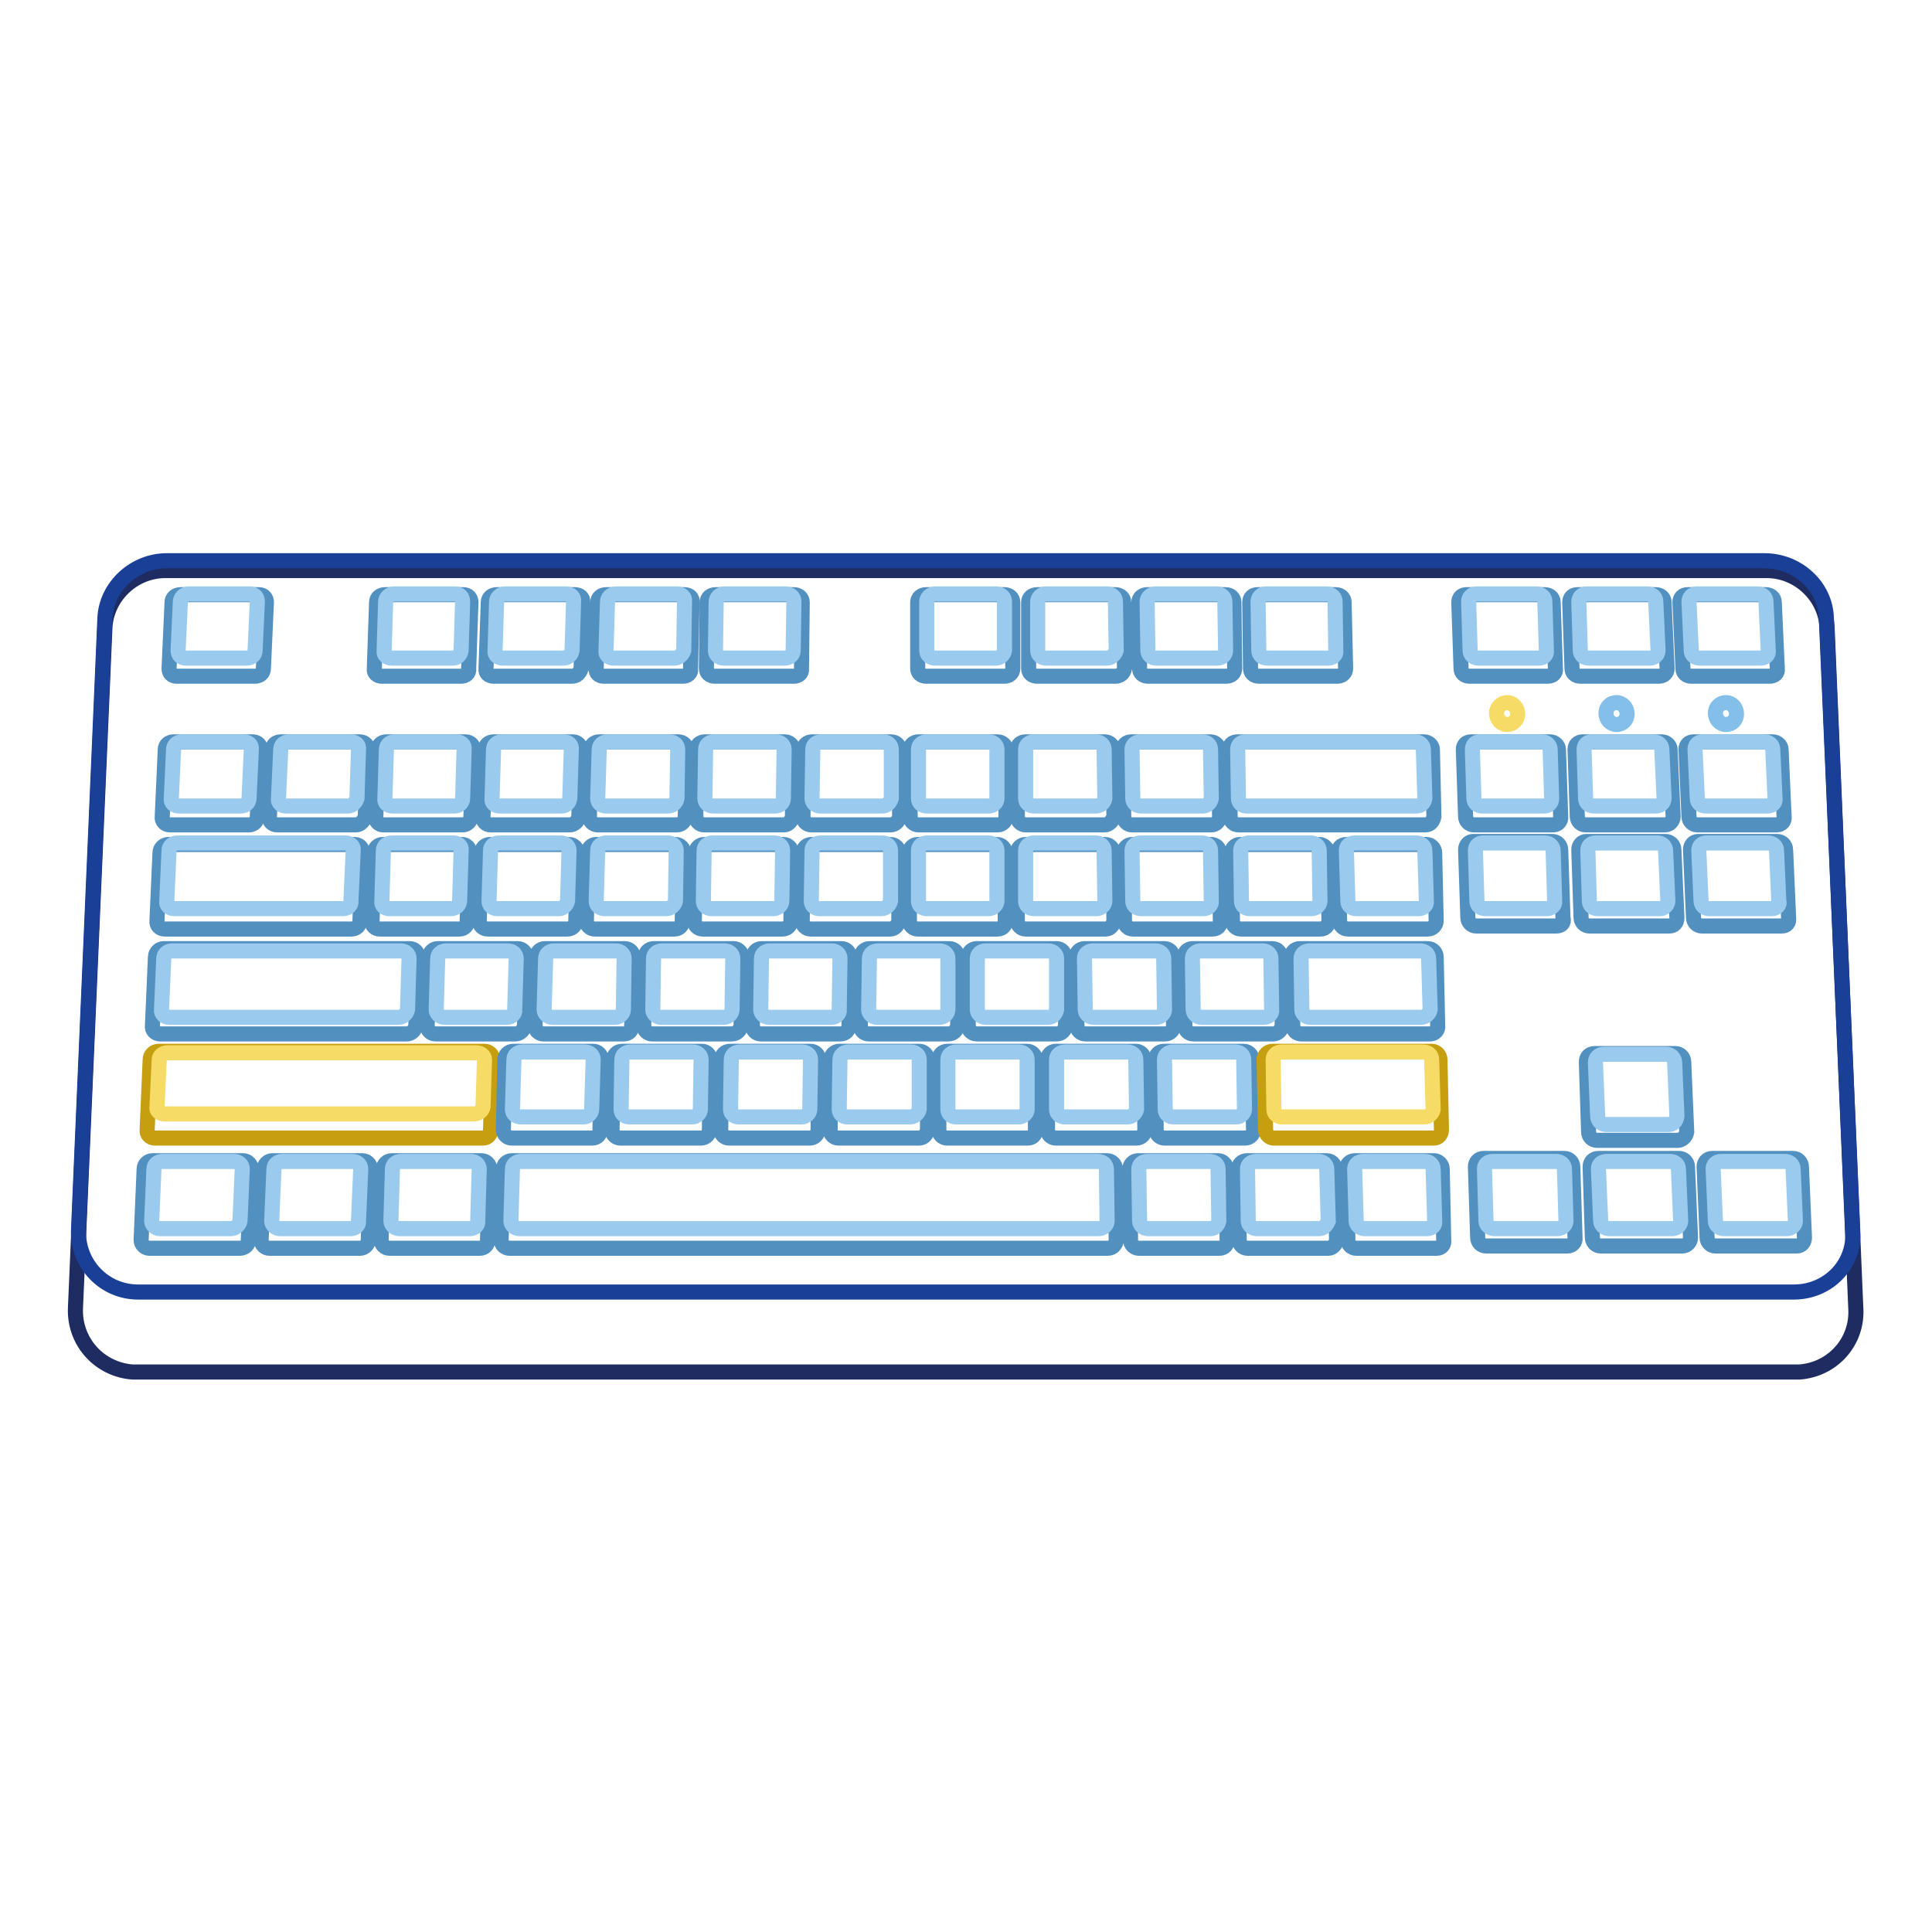 <?xml version="1.0" encoding="utf-8"?>
<!-- Svg Vector Icons : http://www.onlinewebfonts.com/icon -->
<!DOCTYPE svg PUBLIC "-//W3C//DTD SVG 1.1//EN" "http://www.w3.org/Graphics/SVG/1.1/DTD/svg11.dtd">
<svg version="1.1" xmlns="http://www.w3.org/2000/svg" xmlns:xlink="http://www.w3.org/1999/xlink" x="0px" y="0px" viewBox="0 0 256 256" enable-background="new 0 0 256 256" xml:space="preserve">
<g> <path stroke-width="2" fill-opacity="0" stroke="#1e2c62"  d="M238.4,181.8H17.6c-4.4-0.3-7.8-4-7.6-8.5l3.9-90.1c0.2-4.2,3.8-7.6,8-7.6h212.2c4.2,0,7.8,3.4,8,7.6 l3.8,90.1C246.2,177.8,242.8,181.5,238.4,181.8z"/> <path stroke-width="2" fill-opacity="0" stroke="#1a3f97"  d="M237.7,171.2H18.3c-4.5,0-8-3.7-7.9-8.1l3.5-81.2c0.2-4.2,3.9-7.6,8.2-7.6h211.7c4.4,0,8.1,3.4,8.2,7.6 l3.5,81.2C245.8,167.6,242.2,171.2,237.7,171.2z"/> <path stroke-width="2" fill-opacity="0" stroke="#f6db67"  d="M198.3,94.5c0,0.8,0.6,1.5,1.4,1.5c0.8,0,1.4-0.6,1.4-1.4c0,0,0,0,0,0c0-0.8-0.6-1.5-1.4-1.5 C199,93.1,198.3,93.7,198.3,94.5C198.3,94.5,198.3,94.5,198.3,94.5z"/> <path stroke-width="2" fill-opacity="0" stroke="#83bfe9"  d="M212.8,94.5c0,0.8,0.6,1.5,1.4,1.5c0.8,0,1.4-0.6,1.4-1.4c0,0,0,0,0,0c0-0.8-0.6-1.5-1.4-1.5 C213.4,93.1,212.8,93.7,212.8,94.5C212.8,94.5,212.8,94.5,212.8,94.5z"/> <path stroke-width="2" fill-opacity="0" stroke="#83bfe9"  d="M227.3,94.5c0,0.8,0.6,1.5,1.4,1.5c0.8,0,1.4-0.6,1.4-1.4c0,0,0,0,0,0c0-0.8-0.6-1.5-1.4-1.5 C227.9,93.1,227.3,93.7,227.3,94.5C227.3,94.5,227.3,94.5,227.3,94.5z"/> <path stroke-width="2" fill-opacity="0" stroke="#5290c0"  d="M33.8,89.6H23.4c-0.6,0-1-0.4-1-1l0.4-8.8c0-0.6,0.5-1,1.1-1h10.4c0.6,0,1,0.4,1,1l-0.4,8.8 C34.9,89.2,34.4,89.6,33.8,89.6z M33,109.3H22.5c-0.6,0-1.1-0.5-1-1.1l0.4-8.9c0-0.6,0.5-1,1.1-1h10.5c0.6,0,1.1,0.5,1,1l-0.4,8.9 C34.1,108.8,33.6,109.3,33,109.3z M46.6,123.1H21.8c-0.6,0-1.1-0.5-1-1.1l0.4-9c0-0.6,0.5-1.1,1.1-1.1H47c0.6,0,1.1,0.5,1,1.1 l-0.3,9C47.7,122.6,47.2,123.1,46.6,123.1z M53.9,137H21.2c-0.6,0-1.1-0.5-1-1.1l0.4-9.1c0-0.6,0.5-1.1,1.1-1.1h32.6 c0.6,0,1.1,0.5,1.1,1.1l-0.3,9.1C55,136.5,54.5,137,53.9,137z"/> <path stroke-width="2" fill-opacity="0" stroke="#c59f0f"  d="M64,150.8H20.5c-0.6,0-1.1-0.5-1-1.1l0.4-9.3c0-0.6,0.5-1.1,1.1-1.1h43.2c0.6,0,1.1,0.5,1.1,1.1l-0.3,9.3 C65.1,150.3,64.6,150.8,64,150.8z"/> <path stroke-width="2" fill-opacity="0" stroke="#5290c0"  d="M146.8,165.4H67.5c-0.6,0-1.1-0.5-1.1-1.1l0.3-9.4c0-0.6,0.5-1.1,1.1-1.1h78.9c0.6,0,1.1,0.5,1.1,1.1 l0.1,9.4C147.9,164.9,147.4,165.4,146.8,165.4z M47.2,109.3H36.7c-0.6,0-1.1-0.5-1-1.1l0.4-8.9c0-0.6,0.5-1,1.1-1h10.5 c0.6,0,1.1,0.5,1,1l-0.3,8.9C48.2,108.8,47.7,109.3,47.2,109.3z M61.3,109.3H50.8c-0.6,0-1.1-0.5-1-1.1l0.3-8.9c0-0.6,0.5-1,1.1-1 h10.5c0.6,0,1.1,0.5,1,1l-0.3,8.9C62.4,108.8,61.9,109.3,61.3,109.3z M31.8,165.4h-12c-0.6,0-1.1-0.5-1.1-1.1l0.4-9.4 c0-0.6,0.5-1.1,1.1-1.1h12c0.6,0,1.1,0.5,1.1,1.1l-0.4,9.4C33,164.9,32.4,165.4,31.8,165.4z M47.7,165.4h-12 c-0.6,0-1.1-0.5-1.1-1.1l0.4-9.4c0-0.6,0.5-1.1,1.1-1.1h11.9c0.6,0,1.1,0.5,1.1,1.1l-0.3,9.4C48.8,164.9,48.3,165.4,47.7,165.4z  M63.6,165.4h-12c-0.6,0-1.1-0.5-1.1-1.1l0.3-9.4c0-0.6,0.5-1.1,1.1-1.1h11.9c0.6,0,1.1,0.5,1.1,1.1l-0.3,9.4 C64.7,164.9,64.2,165.4,63.6,165.4z M161.6,165.4h-10.7c-0.6,0-1.1-0.5-1.1-1.1l-0.1-9.4c0-0.6,0.5-1.1,1.1-1.1h10.6 c0.6,0,1.1,0.5,1.1,1.1l0.1,9.4C162.7,164.9,162.2,165.4,161.6,165.4z M176,165.4h-10.7c-0.6,0-1.1-0.5-1.1-1.1l-0.1-9.4 c0-0.6,0.5-1.1,1.1-1.1h10.6c0.6,0,1.1,0.5,1.1,1.1l0.2,9.4C177,164.9,176.6,165.4,176,165.4z M190.4,165.4h-10.7 c-0.6,0-1.1-0.5-1.1-1.1l-0.2-9.4c0-0.6,0.5-1.1,1.1-1.1H190c0.6,0,1.1,0.5,1.1,1.1l0.2,9.4C191.4,164.9,191,165.4,190.4,165.4z  M75.5,109.3H65c-0.6,0-1.1-0.5-1-1.1l0.3-8.9c0-0.6,0.5-1,1.1-1h10.5c0.6,0,1.1,0.5,1,1l-0.2,8.9 C76.6,108.8,76.1,109.3,75.5,109.3z M89.7,109.3H79.2c-0.6,0-1.1-0.5-1.1-1.1l0.2-8.9c0-0.6,0.5-1,1.1-1h10.5c0.6,0,1.1,0.5,1.1,1 l-0.2,8.9C90.8,108.8,90.3,109.3,89.7,109.3z M103.9,109.3H93.3c-0.6,0-1.1-0.5-1.1-1.1l0.1-8.9c0-0.6,0.5-1,1.1-1H104 c0.6,0,1.1,0.5,1.1,1l-0.1,8.9C104.9,108.8,104.4,109.3,103.9,109.3z M118,109.3h-10.5c-0.6,0-1.1-0.5-1.1-1.1l0.1-8.9 c0-0.6,0.5-1,1.1-1h10.5c0.6,0,1.1,0.5,1.1,1l0,8.9C119.1,108.8,118.6,109.3,118,109.3z M132.2,109.3h-10.5c-0.6,0-1.1-0.5-1.1-1.1 l0-8.9c0-0.6,0.5-1,1.1-1h10.5c0.6,0,1.1,0.5,1.1,1l0,8.9C133.3,108.8,132.8,109.3,132.2,109.3L132.2,109.3z M146.4,109.3h-10.5 c-0.6,0-1.1-0.5-1.1-1.1l0-8.9c0-0.6,0.5-1,1.1-1h10.5c0.6,0,1.1,0.5,1.1,1l0.1,8.9C147.4,108.8,146.9,109.3,146.4,109.3z  M160.5,109.3H150c-0.6,0-1.1-0.5-1.1-1.1l-0.1-8.9c0-0.6,0.5-1,1.1-1h10.5c0.6,0,1.1,0.5,1.1,1l0.1,8.9 C161.6,108.8,161.1,109.3,160.5,109.3z M188.9,109.3h-24.8c-0.6,0-1.1-0.5-1.1-1.1l-0.1-8.9c0-0.6,0.4-1,1.1-1h24.7 c0.6,0,1.1,0.5,1.1,1l0.2,8.9C189.9,108.8,189.5,109.3,188.9,109.3z M60.9,123.1H50.3c-0.6,0-1.1-0.5-1-1.1l0.3-9 c0-0.6,0.5-1.1,1.1-1.1h10.5c0.6,0,1.1,0.5,1,1.1l-0.3,9C62,122.6,61.5,123.1,60.9,123.1z M75.2,123.1H64.6c-0.6,0-1.1-0.5-1.1-1.1 l0.3-9c0-0.6,0.5-1.1,1.1-1.1h10.5c0.6,0,1.1,0.5,1.1,1.1l-0.2,9C76.3,122.6,75.8,123.1,75.2,123.1z M89.4,123.1H78.8 c-0.6,0-1.1-0.5-1.1-1.1l0.2-9c0-0.6,0.5-1.1,1.1-1.1h10.5c0.6,0,1.1,0.5,1.1,1.1l-0.2,9C90.5,122.6,90,123.1,89.4,123.1z  M103.7,123.1H93.1c-0.6,0-1.1-0.5-1.1-1.1l0.2-9c0-0.6,0.5-1.1,1.1-1.1h10.5c0.6,0,1.1,0.5,1.1,1.1l-0.1,9 C104.8,122.6,104.3,123.1,103.7,123.1z M118,123.1h-10.6c-0.6,0-1.1-0.5-1.1-1.1l0.1-9c0-0.6,0.5-1.1,1.1-1.1H118 c0.6,0,1.1,0.5,1.1,1.1l0,9C119,122.6,118.5,123.1,118,123.1z M132.2,123.1h-10.6c-0.6,0-1.1-0.5-1.1-1.1l0-9 c0-0.6,0.5-1.1,1.1-1.1h10.5c0.6,0,1.1,0.5,1.1,1.1l0,9C133.3,122.6,132.8,123.1,132.2,123.1z M146.5,123.1h-10.6 c-0.6,0-1.1-0.5-1.1-1.1l0-9c0-0.6,0.5-1.1,1.1-1.1h10.5c0.6,0,1.1,0.5,1.1,1.1l0.1,9C147.5,122.6,147.1,123.1,146.5,123.1z  M160.7,123.1h-10.6c-0.6,0-1.1-0.5-1.1-1.1l-0.1-9c0-0.6,0.5-1.1,1.1-1.1h10.5c0.6,0,1.1,0.5,1.1,1.1l0.1,9 C161.8,122.6,161.3,123.1,160.7,123.1z M175,123.1h-10.6c-0.6,0-1.1-0.5-1.1-1.1l-0.1-9c0-0.6,0.5-1.1,1.1-1.1h10.5 c0.6,0,1.1,0.5,1.1,1.1l0.2,9C176,122.6,175.6,123.1,175,123.1z M189.2,123.1h-10.6c-0.6,0-1.1-0.5-1.1-1.1l-0.2-9 c0-0.6,0.4-1.1,1.1-1.1H189c0.6,0,1.1,0.5,1.1,1.1l0.2,9C190.3,122.6,189.8,123.1,189.2,123.1z M68.3,137H57.7 c-0.6,0-1.1-0.5-1.1-1.1l0.3-9.1c0-0.6,0.5-1.1,1.1-1.1h10.6c0.6,0,1.1,0.5,1.1,1.1l-0.2,9.1C69.4,136.5,68.9,137,68.3,137z  M82.7,137H72c-0.6,0-1.1-0.5-1.1-1.1l0.2-9.1c0-0.6,0.5-1.1,1.1-1.1h10.6c0.6,0,1.1,0.5,1.1,1.1l-0.2,9.1 C83.8,136.5,83.3,137,82.7,137z M97,137H86.4c-0.6,0-1.1-0.5-1.1-1.1l0.2-9.1c0-0.6,0.5-1.1,1.1-1.1h10.6c0.6,0,1.1,0.5,1.1,1.1 l-0.1,9.1C98.1,136.5,97.6,137,97,137z M111.4,137h-10.6c-0.6,0-1.1-0.5-1.1-1.1l0.1-9.1c0-0.6,0.5-1.1,1.1-1.1h10.6 c0.6,0,1.1,0.5,1.1,1.1l-0.1,9.1C112.5,136.5,112,137,111.4,137z M125.7,137h-10.6c-0.6,0-1.1-0.5-1.1-1.1l0.1-9.1 c0-0.6,0.5-1.1,1.1-1.1h10.6c0.6,0,1.1,0.5,1.1,1.1v9.1C126.8,136.5,126.3,137,125.7,137z M140,137h-10.6c-0.6,0-1.1-0.5-1.1-1.1 v-9.1c0-0.6,0.5-1.1,1.1-1.1H140c0.6,0,1.1,0.5,1.1,1.1l0.1,9.1C141.1,136.5,140.7,137,140,137z M154.4,137h-10.6 c-0.6,0-1.1-0.5-1.1-1.1l-0.1-9.1c0-0.6,0.5-1.1,1.1-1.1h10.6c0.6,0,1.1,0.5,1.1,1.1l0.1,9.1C155.5,136.5,155,137,154.4,137z  M168.7,137h-10.6c-0.6,0-1.1-0.5-1.1-1.1l-0.1-9.1c0-0.6,0.5-1.1,1.1-1.1h10.6c0.6,0,1.1,0.5,1.1,1.1l0.2,9.1 C169.8,136.5,169.3,137,168.7,137L168.7,137z M189.5,137h-17.1c-0.6,0-1.1-0.5-1.1-1.1l-0.2-9.1c0-0.6,0.5-1.1,1.1-1.1h17 c0.6,0,1.1,0.5,1.1,1.1l0.2,9.1C190.6,136.5,190.1,137,189.5,137z M78.5,150.8H67.8c-0.6,0-1.1-0.5-1.1-1.1l0.2-9.3 c0-0.6,0.5-1.1,1.1-1.1h10.6c0.6,0,1.1,0.5,1.1,1.1l-0.2,9.3C79.6,150.3,79.1,150.8,78.5,150.8z M92.9,150.8H82.2 c-0.6,0-1.1-0.5-1.1-1.1l0.2-9.3c0-0.6,0.5-1.1,1.1-1.1h10.6c0.6,0,1.1,0.5,1.1,1.1l-0.1,9.3C94,150.3,93.5,150.8,92.9,150.8z  M107.3,150.8H96.6c-0.6,0-1.1-0.5-1.1-1.1l0.1-9.3c0-0.6,0.5-1.1,1.1-1.1h10.7c0.6,0,1.1,0.5,1.1,1.1l-0.1,9.3 C108.4,150.3,107.9,150.8,107.3,150.8z M121.8,150.8h-10.7c-0.6,0-1.1-0.5-1.1-1.1l0.1-9.3c0-0.6,0.5-1.1,1.1-1.1h10.6 c0.6,0,1.1,0.5,1.1,1.1l0,9.3C122.8,150.3,122.4,150.8,121.8,150.8z M136.2,150.8h-10.7c-0.6,0-1.1-0.5-1.1-1.1l0-9.3 c0-0.6,0.5-1.1,1.1-1.1h10.6c0.6,0,1.1,0.5,1.1,1.1l0,9.3C137.3,150.3,136.8,150.8,136.2,150.8z M150.6,150.8h-10.7 c-0.6,0-1.1-0.5-1.1-1.1l0-9.3c0-0.6,0.5-1.1,1.1-1.1h10.6c0.6,0,1.1,0.5,1.1,1.1l0.1,9.3C151.7,150.3,151.2,150.8,150.6,150.8 L150.6,150.8z M165,150.8h-10.7c-0.6,0-1.1-0.5-1.1-1.1l-0.1-9.3c0-0.6,0.5-1.1,1.1-1.1h10.6c0.6,0,1.1,0.5,1.1,1.1l0.2,9.3 C166.1,150.3,165.6,150.8,165,150.8z"/> <path stroke-width="2" fill-opacity="0" stroke="#c59f0f"  d="M190,150.8h-21.2c-0.6,0-1.1-0.5-1.1-1.1l-0.2-9.3c0-0.6,0.5-1.1,1.1-1.1h21.1c0.6,0,1.1,0.5,1.1,1.1 l0.2,9.3C191,150.3,190.6,150.8,190,150.8L190,150.8z"/> <path stroke-width="2" fill-opacity="0" stroke="#5290c0"  d="M61.1,89.6H50.6c-0.6,0-1.1-0.4-1-1l0.3-8.8c0-0.6,0.5-1,1.1-1h10.4c0.6,0,1,0.4,1,1l-0.3,8.8 C62.2,89.2,61.7,89.6,61.1,89.6z M75.8,89.6H65.4c-0.6,0-1.1-0.4-1-1l0.3-8.8c0-0.6,0.5-1,1.1-1h10.4c0.6,0,1.1,0.4,1,1l-0.2,8.8 C76.8,89.2,76.4,89.6,75.8,89.6z M90.5,89.6H80c-0.6,0-1.1-0.4-1-1l0.2-8.8c0-0.6,0.5-1,1.1-1h10.4c0.6,0,1.1,0.4,1,1l-0.2,8.8 C91.6,89.2,91.1,89.6,90.5,89.6z M105.2,89.6H94.7c-0.6,0-1.1-0.4-1.1-1l0.1-8.8c0-0.6,0.5-1,1.1-1h10.4c0.6,0,1.1,0.4,1.1,1 l-0.1,8.8C106.3,89.2,105.8,89.6,105.2,89.6z M133.1,89.6h-10.4c-0.6,0-1.1-0.4-1.1-1l0-8.8c0-0.6,0.5-1,1.1-1h10.4 c0.6,0,1.1,0.4,1.1,1l0,8.8C134.2,89.2,133.7,89.6,133.1,89.6z M147.8,89.6h-10.4c-0.6,0-1.1-0.4-1.1-1l0-8.8c0-0.6,0.5-1,1.1-1 h10.4c0.6,0,1.1,0.4,1.1,1l0.1,8.8C148.9,89.2,148.4,89.6,147.8,89.6L147.8,89.6z M162.5,89.6h-10.4c-0.6,0-1.1-0.4-1.1-1l-0.1-8.8 c0-0.6,0.5-1,1.1-1h10.4c0.6,0,1.1,0.4,1.1,1l0.1,8.8C163.6,89.2,163.1,89.6,162.5,89.6L162.5,89.6z M177.2,89.6h-10.4 c-0.6,0-1.1-0.4-1.1-1l-0.1-8.8c0-0.6,0.4-1,1-1H177c0.6,0,1.1,0.4,1.1,1l0.2,8.8C178.3,89.2,177.8,89.6,177.2,89.6L177.2,89.6z  M205.1,89.6h-10.4c-0.6,0-1.1-0.4-1.1-1l-0.3-8.8c0-0.6,0.4-1,1-1h10.4c0.6,0,1.1,0.4,1.1,1l0.3,8.8 C206.2,89.2,205.7,89.6,205.1,89.6L205.1,89.6z M219.8,89.6h-10.4c-0.6,0-1.1-0.4-1.1-1l-0.3-8.8c0-0.6,0.4-1,1-1h10.4 c0.6,0,1.1,0.4,1.1,1l0.4,8.8C220.9,89.2,220.4,89.6,219.8,89.6L219.8,89.6z M234.5,89.6h-10.4c-0.6,0-1.1-0.4-1.1-1l-0.4-8.8 c0-0.6,0.4-1,1-1H234c0.6,0,1.1,0.4,1.1,1l0.4,8.8C235.6,89.2,235.1,89.6,234.5,89.6z M205.8,109.3h-10.5c-0.6,0-1.1-0.5-1.1-1.1 l-0.3-8.9c0-0.6,0.4-1,1-1h10.5c0.6,0,1.1,0.5,1.1,1l0.3,8.9C206.9,108.8,206.4,109.3,205.8,109.3z M220.6,109.3h-10.5 c-0.6,0-1.1-0.5-1.1-1.1l-0.3-8.9c0-0.6,0.4-1,1-1h10.5c0.6,0,1.1,0.5,1.1,1l0.4,8.9C221.7,108.8,221.2,109.3,220.6,109.3z  M235.4,109.3h-10.5c-0.6,0-1.1-0.5-1.1-1.1l-0.4-8.9c0-0.6,0.4-1,1-1h10.5c0.6,0,1.1,0.5,1.1,1l0.4,8.9 C236.5,108.8,236.1,109.3,235.4,109.3L235.4,109.3z M206.2,122.7h-10.6c-0.6,0-1.1-0.5-1.1-1.1l-0.3-9c0-0.6,0.4-1.1,1-1.1h10.5 c0.6,0,1.1,0.5,1.1,1.1l0.3,9C207.3,122.3,206.9,122.7,206.2,122.7z M221.2,122.7h-10.6c-0.6,0-1.1-0.5-1.1-1.1l-0.3-9 c0-0.6,0.4-1.1,1-1.1h10.5c0.6,0,1.1,0.5,1.1,1.1l0.4,9C222.2,122.3,221.8,122.7,221.2,122.7z M236.1,122.7h-10.6 c-0.6,0-1.1-0.5-1.1-1.1l-0.4-9c0-0.6,0.4-1.1,1-1.1h10.5c0.6,0,1.1,0.5,1.1,1.1l0.4,9C237.1,122.3,236.7,122.7,236.1,122.7z  M207.7,165.1h-10.8c-0.6,0-1.1-0.5-1.1-1.1l-0.3-9.4c0-0.6,0.4-1.1,1.1-1.1h10.7c0.6,0,1.1,0.5,1.1,1.1l0.3,9.4 C208.8,164.6,208.3,165.1,207.7,165.1z M222.9,165.1h-10.8c-0.6,0-1.1-0.5-1.1-1.1l-0.3-9.4c0-0.6,0.4-1.1,1.1-1.1h10.7 c0.6,0,1.1,0.5,1.1,1.1l0.4,9.4C224,164.6,223.5,165.1,222.9,165.1z M222.3,151.1h-10.7c-0.6,0-1.1-0.5-1.1-1.1l-0.3-9.3 c0-0.6,0.4-1.1,1.1-1.1h10.7c0.6,0,1.1,0.5,1.1,1.1l0.4,9.3C223.4,150.6,222.9,151.1,222.3,151.1z M238.1,165.1h-10.8 c-0.6,0-1.1-0.5-1.1-1.1l-0.4-9.4c0-0.6,0.4-1.1,1.1-1.1h10.7c0.6,0,1.1,0.5,1.1,1.1l0.4,9.4C239.1,164.6,238.7,165.1,238.1,165.1z "/> <path stroke-width="2" fill-opacity="0" stroke="#9acbee"  d="M52.8,134.8H22.4c-0.6,0-1.1-0.5-1-1l0.3-6.8c0-0.6,0.5-1,1.1-1h30.3c0.6,0,1.1,0.4,1.1,1l-0.2,6.8 C53.9,134.3,53.4,134.8,52.8,134.8z M67.2,134.8h-8.3c-0.6,0-1.1-0.5-1.1-1l0.2-6.8c0-0.6,0.5-1,1.1-1h8.2c0.6,0,1.1,0.4,1.1,1 l-0.2,6.8C68.3,134.3,67.8,134.8,67.2,134.8z M81.5,134.8h-8.3c-0.6,0-1.1-0.5-1.1-1l0.2-6.8c0-0.6,0.5-1,1.1-1h8.2 c0.6,0,1.1,0.4,1.1,1l-0.1,6.8C82.6,134.3,82.1,134.8,81.5,134.8z M95.9,134.8h-8.3c-0.6,0-1.1-0.5-1.1-1l0.1-6.8 c0-0.6,0.5-1,1.1-1H96c0.6,0,1.1,0.4,1.1,1l-0.1,6.8C97,134.3,96.5,134.8,95.9,134.8z M110.2,134.8h-8.3c-0.6,0-1.1-0.5-1.1-1 l0.1-6.8c0-0.6,0.5-1,1.1-1h8.2c0.6,0,1.1,0.4,1.1,1l-0.1,6.8C111.3,134.3,110.8,134.8,110.2,134.8z M124.5,134.8h-8.3 c-0.6,0-1.1-0.5-1.1-1l0.1-6.8c0-0.6,0.5-1,1.1-1h8.2c0.6,0,1.1,0.4,1.1,1v6.8C125.6,134.3,125.1,134.8,124.5,134.8z M138.9,134.8 h-8.3c-0.6,0-1.1-0.5-1.1-1v-6.8c0-0.6,0.5-1,1.1-1h8.3c0.6,0,1.1,0.4,1.1,1l0,6.8C139.9,134.3,139.5,134.8,138.9,134.8 L138.9,134.8z M153.2,134.8h-8.3c-0.6,0-1.1-0.5-1.1-1l-0.1-6.8c0-0.6,0.5-1,1.1-1h8.3c0.6,0,1.1,0.4,1.1,1l0.1,6.8 C154.3,134.3,153.8,134.8,153.2,134.8L153.2,134.8z M167.5,134.8h-8.3c-0.6,0-1.1-0.5-1.1-1l-0.1-6.8c0-0.6,0.5-1,1.1-1h8.2 c0.6,0,1.1,0.4,1.1,1l0.1,6.8C168.6,134.3,168.1,134.8,167.5,134.8z M188.3,134.8h-14.7c-0.6,0-1.1-0.5-1.1-1l-0.1-6.8 c0-0.6,0.5-1,1.1-1h14.7c0.6,0,1.1,0.4,1.1,1l0.2,6.8C189.4,134.3,188.9,134.8,188.3,134.8z"/> <path stroke-width="2" fill-opacity="0" stroke="#f6db67"  d="M62.8,147.6H21.8c-0.6,0-1.1-0.4-1-0.9l0.3-6.3c0-0.5,0.5-0.9,1.1-0.9h40.9c0.6,0,1.1,0.4,1.1,0.9l-0.2,6.3 C63.9,147.2,63.4,147.6,62.8,147.6z"/> <path stroke-width="2" fill-opacity="0" stroke="#9acbee"  d="M77.3,148H69c-0.6,0-1.1-0.4-1.1-1l0.2-6.6c0-0.6,0.5-1,1.1-1h8.3c0.6,0,1.1,0.4,1.1,1l-0.2,6.6 C78.4,147.5,77.9,148,77.3,148z M91.7,148h-8.3c-0.6,0-1.1-0.4-1.1-1l0.1-6.6c0-0.6,0.5-1,1.1-1h8.3c0.6,0,1.1,0.4,1.1,1l-0.1,6.6 C92.8,147.5,92.3,148,91.7,148z M106.2,148h-8.3c-0.6,0-1.1-0.4-1.1-1l0.1-6.6c0-0.6,0.5-1,1.1-1h8.3c0.6,0,1.1,0.4,1.1,1l-0.1,6.6 C107.3,147.5,106.8,148,106.2,148z M120.6,148h-8.3c-0.6,0-1.1-0.4-1.1-1l0.1-6.6c0-0.6,0.5-1,1.1-1h8.3c0.6,0,1.1,0.4,1.1,1l0,6.6 C121.7,147.5,121.2,148,120.6,148z M135,148h-8.3c-0.6,0-1.1-0.4-1.1-1v-6.6c0-0.6,0.5-1,1.1-1h8.3c0.6,0,1.1,0.4,1.1,1l0,6.6 C136.1,147.5,135.6,148,135,148z M149.4,148h-8.3c-0.6,0-1.1-0.4-1.1-1l0-6.6c0-0.6,0.5-1,1.1-1h8.3c0.6,0,1.1,0.4,1.1,1l0.1,6.6 C150.5,147.5,150,148,149.4,148z M163.8,148h-8.3c-0.6,0-1.1-0.4-1.1-1l-0.1-6.6c0-0.6,0.5-1,1.1-1h8.3c0.6,0,1.1,0.4,1.1,1 l0.1,6.6C164.9,147.5,164.4,148,163.8,148L163.8,148z"/> <path stroke-width="2" fill-opacity="0" stroke="#f6db67"  d="M188.7,148h-18.8c-0.6,0-1.1-0.4-1.1-1l-0.1-6.6c0-0.6,0.5-1,1.1-1h18.8c0.6,0,1.1,0.4,1.1,1l0.2,6.6 C189.8,147.5,189.4,148,188.7,148z"/> <path stroke-width="2" fill-opacity="0" stroke="#9acbee"  d="M32.7,87.2h-8.1c-0.6,0-1-0.4-1-1l0.3-6.5c0-0.5,0.5-1,1.1-1h8.1c0.6,0,1,0.4,1,1l-0.3,6.5 C33.8,86.8,33.3,87.2,32.7,87.2z M31.9,106.8h-8.2c-0.6,0-1.1-0.4-1-1l0.3-6.5c0-0.6,0.5-1,1.1-1h8.2c0.6,0,1.1,0.4,1,1l-0.3,6.5 C33,106.4,32.5,106.8,31.9,106.8z M45.5,120.4H23.1c-0.6,0-1.1-0.4-1-1l0.3-6.7c0-0.6,0.5-1,1.1-1h22.3c0.6,0,1.1,0.4,1,1l-0.3,6.7 C46.6,119.9,46.1,120.4,45.5,120.4z M46.1,106.8h-8.2c-0.6,0-1.1-0.4-1-1l0.3-6.5c0-0.6,0.5-1,1.1-1h8.2c0.6,0,1.1,0.4,1,1 l-0.2,6.5C47.1,106.4,46.6,106.8,46.1,106.8z M60.2,106.8H52c-0.6,0-1.1-0.4-1-1l0.2-6.5c0-0.6,0.5-1,1.1-1h8.2c0.6,0,1.1,0.4,1,1 l-0.2,6.5C61.3,106.4,60.8,106.8,60.2,106.8z M74.4,106.8h-8.2c-0.6,0-1.1-0.4-1-1l0.2-6.5c0-0.6,0.5-1,1.1-1h8.2 c0.6,0,1.1,0.4,1,1l-0.2,6.5C75.4,106.4,75,106.8,74.4,106.8z M88.5,106.8h-8.2c-0.6,0-1.1-0.4-1.1-1l0.2-6.5c0-0.6,0.5-1,1.1-1 h8.2c0.6,0,1.1,0.4,1.1,1l-0.1,6.5C89.6,106.4,89.1,106.8,88.5,106.8z M102.7,106.8h-8.2c-0.6,0-1.1-0.4-1.1-1l0.1-6.5 c0-0.6,0.5-1,1.1-1h8.2c0.6,0,1.1,0.4,1.1,1l-0.1,6.5C103.8,106.4,103.3,106.8,102.7,106.8z M116.9,106.8h-8.2 c-0.6,0-1.1-0.4-1.1-1l0.1-6.5c0-0.6,0.5-1,1.1-1h8.2c0.6,0,1.1,0.4,1.1,1l0,6.5C117.9,106.4,117.5,106.8,116.9,106.8z M131,106.8 h-8.2c-0.6,0-1.1-0.4-1.1-1l0-6.5c0-0.6,0.5-1,1.1-1h8.2c0.6,0,1.1,0.4,1.1,1v6.5C132.1,106.4,131.6,106.8,131,106.8z M145.2,106.8 H137c-0.6,0-1.1-0.4-1.1-1l0-6.5c0-0.6,0.5-1,1.1-1h8.2c0.6,0,1.1,0.4,1.1,1l0.1,6.5C146.3,106.4,145.8,106.8,145.2,106.8 L145.2,106.8z M159.4,106.8h-8.2c-0.6,0-1.1-0.4-1.1-1l-0.1-6.5c0-0.6,0.5-1,1.1-1h8.2c0.6,0,1.1,0.4,1.1,1l0.1,6.5 C160.4,106.4,159.9,106.8,159.4,106.8z M187.7,106.8h-22.5c-0.6,0-1.1-0.4-1.1-1l-0.1-6.5c0-0.6,0.4-1,1.1-1h22.4 c0.6,0,1.1,0.4,1.1,1l0.2,6.5C188.7,106.4,188.3,106.8,187.7,106.8z M59.8,120.4h-8.2c-0.6,0-1.1-0.4-1-1l0.2-6.7 c0-0.6,0.5-1,1.1-1h8.2c0.6,0,1.1,0.4,1,1l-0.2,6.7C60.9,119.9,60.4,120.4,59.8,120.4z M74.1,120.4h-8.2c-0.6,0-1.1-0.4-1.1-1 l0.2-6.7c0-0.6,0.5-1,1.1-1h8.2c0.6,0,1.1,0.4,1.1,1l-0.2,6.7C75.1,119.9,74.6,120.4,74.1,120.4z M88.3,120.4h-8.2 c-0.6,0-1.1-0.4-1.1-1l0.2-6.7c0-0.6,0.5-1,1.1-1h8.2c0.6,0,1.1,0.4,1.1,1l-0.1,6.7C89.4,119.9,88.9,120.4,88.3,120.4z  M102.5,120.4h-8.2c-0.6,0-1.1-0.4-1.1-1l0.1-6.7c0-0.6,0.5-1,1.1-1h8.2c0.6,0,1.1,0.4,1.1,1l-0.1,6.7 C103.6,119.9,103.1,120.4,102.5,120.4z M116.8,120.4h-8.2c-0.6,0-1.1-0.4-1.1-1l0.1-6.7c0-0.6,0.5-1,1.1-1h8.2c0.6,0,1.1,0.4,1.1,1 l0,6.7C117.9,119.9,117.4,120.4,116.8,120.4z M131,120.4h-8.2c-0.6,0-1.1-0.4-1.1-1l0-6.7c0-0.6,0.5-1,1.1-1h8.2 c0.6,0,1.1,0.4,1.1,1v6.7C132.1,119.9,131.6,120.4,131,120.4z M145.3,120.4H137c-0.6,0-1.1-0.4-1.1-1l0-6.7c0-0.6,0.5-1,1.1-1h8.2 c0.6,0,1.1,0.4,1.1,1l0.1,6.7C146.4,119.9,145.9,120.4,145.3,120.4z M159.5,120.4h-8.3c-0.6,0-1.1-0.4-1.1-1l-0.1-6.7 c0-0.6,0.5-1,1.1-1h8.2c0.6,0,1.1,0.4,1.1,1l0.1,6.7C160.6,119.9,160.1,120.4,159.5,120.4z M173.8,120.4h-8.2c-0.6,0-1.1-0.4-1.1-1 l-0.1-6.7c0-0.6,0.5-1,1.1-1h8.2c0.6,0,1.1,0.4,1.1,1l0.1,6.7C174.9,119.9,174.4,120.4,173.8,120.4L173.8,120.4z M188,120.4h-8.3 c-0.6,0-1.1-0.4-1.1-1l-0.2-6.7c0-0.6,0.4-1,1.1-1h8.2c0.6,0,1.1,0.4,1.1,1l0.2,6.7C189.1,119.9,188.6,120.4,188,120.4z M60,87.2 h-8.1c-0.6,0-1.1-0.4-1-1l0.2-6.5c0-0.5,0.5-1,1.1-1h8.1c0.6,0,1,0.4,1,1l-0.2,6.5C61,86.8,60.6,87.2,60,87.2z M74.7,87.2h-8.1 c-0.6,0-1.1-0.4-1-1l0.2-6.5c0-0.5,0.5-1,1.1-1h8.1c0.6,0,1.1,0.4,1,1l-0.2,6.5C75.7,86.8,75.2,87.2,74.7,87.2z M89.4,87.2h-8.1 c-0.6,0-1.1-0.4-1-1l0.2-6.5c0-0.5,0.5-1,1.1-1h8.1c0.6,0,1.1,0.4,1,1l-0.1,6.5C90.4,86.8,89.9,87.2,89.4,87.2z M104,87.2h-8.1 c-0.6,0-1.1-0.4-1.1-1l0.1-6.5c0-0.5,0.5-1,1.1-1h8.1c0.6,0,1.1,0.4,1.1,1l-0.1,6.5C105.1,86.8,104.6,87.2,104,87.2z M132,87.2 h-8.1c-0.6,0-1.1-0.4-1.1-1l0-6.5c0-0.5,0.5-1,1.1-1h8.1c0.6,0,1.1,0.4,1.1,1v6.5C133,86.8,132.5,87.2,132,87.2z M146.7,87.2h-8.1 c-0.6,0-1.1-0.4-1.1-1l0-6.5c0-0.5,0.5-1,1.1-1h8.1c0.6,0,1.1,0.4,1.1,1l0.1,6.5C147.7,86.8,147.2,87.2,146.7,87.2L146.7,87.2z  M161.3,87.2h-8.1c-0.6,0-1.1-0.4-1.1-1l-0.1-6.5c0-0.5,0.5-1,1.1-1h8.1c0.6,0,1.1,0.4,1.1,1l0.1,6.5 C162.4,86.8,161.9,87.2,161.3,87.2z M176,87.2h-8.1c-0.6,0-1.1-0.4-1.1-1l-0.1-6.5c0-0.5,0.4-1,1-1h8.1c0.6,0,1.1,0.4,1.1,1 l0.1,6.5C177.1,86.8,176.6,87.2,176,87.2z M204,87.2h-8.1c-0.6,0-1.1-0.4-1.1-1l-0.2-6.5c0-0.5,0.4-1,1-1h8c0.6,0,1.1,0.4,1.1,1 l0.2,6.5C205,86.8,204.5,87.2,204,87.2z M218.6,87.2h-8.1c-0.6,0-1.1-0.4-1.1-1l-0.2-6.5c0-0.5,0.4-1,1-1h8.1c0.6,0,1.1,0.4,1.1,1 l0.3,6.5C219.7,86.8,219.2,87.2,218.6,87.2z M233.3,87.2h-8.1c-0.6,0-1.1-0.4-1.1-1l-0.3-6.5c0-0.5,0.4-1,1-1h8.1 c0.6,0,1.1,0.4,1.1,1l0.3,6.5C234.4,86.8,233.9,87.2,233.3,87.2L233.3,87.2z M204.6,106.8h-8.2c-0.6,0-1.1-0.4-1.1-1l-0.2-6.5 c0-0.6,0.4-1,1-1h8.2c0.6,0,1.1,0.4,1.1,1l0.2,6.5C205.6,106.4,205.2,106.8,204.6,106.8L204.6,106.8z M219.4,106.8h-8.2 c-0.6,0-1.1-0.4-1.1-1l-0.2-6.5c0-0.6,0.4-1,1-1h8.2c0.6,0,1.1,0.4,1.1,1l0.3,6.5C220.5,106.4,220,106.8,219.4,106.8z M234.2,106.8 H226c-0.6,0-1.1-0.4-1.1-1l-0.3-6.5c0-0.6,0.4-1,1-1h8.2c0.6,0,1.1,0.4,1.1,1l0.3,6.5C235.3,106.4,234.8,106.8,234.2,106.8z  M205,120.4h-8.2c-0.6,0-1.1-0.4-1.1-1l-0.2-6.7c0-0.6,0.4-1,1-1h8.2c0.6,0,1.1,0.4,1.1,1l0.2,6.7 C206.1,119.9,205.6,120.4,205,120.4L205,120.4z M220,120.4h-8.3c-0.6,0-1.1-0.4-1.1-1l-0.2-6.7c0-0.6,0.4-1,1-1h8.2 c0.6,0,1.1,0.4,1.1,1l0.3,6.7C221,119.9,220.5,120.4,220,120.4L220,120.4z M234.8,120.4h-8.3c-0.6,0-1.1-0.4-1.1-1l-0.3-6.7 c0-0.6,0.4-1,1-1h8.2c0.6,0,1.1,0.4,1.1,1l0.3,6.7C235.9,119.9,235.4,120.4,234.8,120.4L234.8,120.4z"/> <path stroke-width="2" fill-opacity="0" stroke="#9acbee"  d="M145.6,162.8H68.8c-0.6,0-1.1-0.5-1.1-1l0.2-6.9c0-0.6,0.5-1,1.1-1h76.5c0.6,0,1.1,0.4,1.1,1l0.1,6.9 C146.7,162.3,146.2,162.8,145.6,162.8z M30.6,162.8h-9.4c-0.6,0-1.1-0.5-1.1-1l0.3-6.9c0-0.6,0.5-1,1.1-1H31c0.6,0,1.1,0.4,1.1,1 l-0.3,6.9C31.7,162.3,31.2,162.8,30.6,162.8z M46.5,162.8h-9.4c-0.6,0-1.1-0.5-1.1-1l0.3-6.9c0-0.6,0.5-1,1.1-1h9.3 c0.6,0,1.1,0.4,1.1,1l-0.3,6.9C47.6,162.3,47.1,162.8,46.5,162.8z M62.3,162.8h-9.4c-0.6,0-1.1-0.5-1.1-1l0.2-6.9 c0-0.6,0.5-1,1.1-1h9.3c0.6,0,1.1,0.4,1.1,1l-0.2,6.9C63.4,162.3,62.9,162.8,62.3,162.8z M160.4,162.8h-8.3c-0.6,0-1.1-0.5-1.1-1 l-0.1-6.9c0-0.6,0.5-1,1.1-1h8.3c0.6,0,1.1,0.4,1.1,1l0.1,6.9C161.4,162.3,161,162.8,160.4,162.8L160.4,162.8z M174.8,162.8h-8.3 c-0.6,0-1.1-0.5-1.1-1l-0.1-6.9c0-0.6,0.5-1,1.1-1h8.3c0.6,0,1.1,0.4,1.1,1l0.2,6.9C175.8,162.3,175.4,162.8,174.8,162.8 L174.8,162.8z M189.1,162.8h-8.3c-0.6,0-1.1-0.5-1.1-1l-0.2-6.9c0-0.6,0.5-1,1.1-1h8.2c0.6,0,1.1,0.4,1.1,1l0.2,6.9 C190.2,162.3,189.8,162.8,189.1,162.8z M206.4,162.8h-8.4c-0.6,0-1.1-0.5-1.1-1l-0.2-6.9c0-0.6,0.4-1,1.1-1h8.4 c0.6,0,1.1,0.4,1.1,1l0.2,6.9C207.5,162.3,207,162.8,206.4,162.8L206.4,162.8z M221.6,162.8h-8.4c-0.6,0-1.1-0.5-1.1-1l-0.3-6.9 c0-0.6,0.4-1,1.1-1h8.4c0.6,0,1.1,0.4,1.1,1l0.3,6.9C222.7,162.3,222.2,162.8,221.6,162.8z M236.8,162.8h-8.4c-0.6,0-1.1-0.5-1.1-1 l-0.3-6.9c0-0.6,0.4-1,1.1-1h8.4c0.6,0,1.1,0.4,1.1,1l0.3,6.9C237.9,162.3,237.4,162.8,236.8,162.8z"/> <path stroke-width="2" fill-opacity="0" stroke="#9acbee"  d="M221.1,149h-8.3c-0.6,0-1.1-0.5-1.1-1.1l-0.3-7.1c0-0.6,0.4-1.1,1.1-1.1h8.3c0.6,0,1.1,0.5,1.1,1.1l0.3,7.1 C222.1,148.6,221.7,149,221.1,149z"/></g>
</svg>